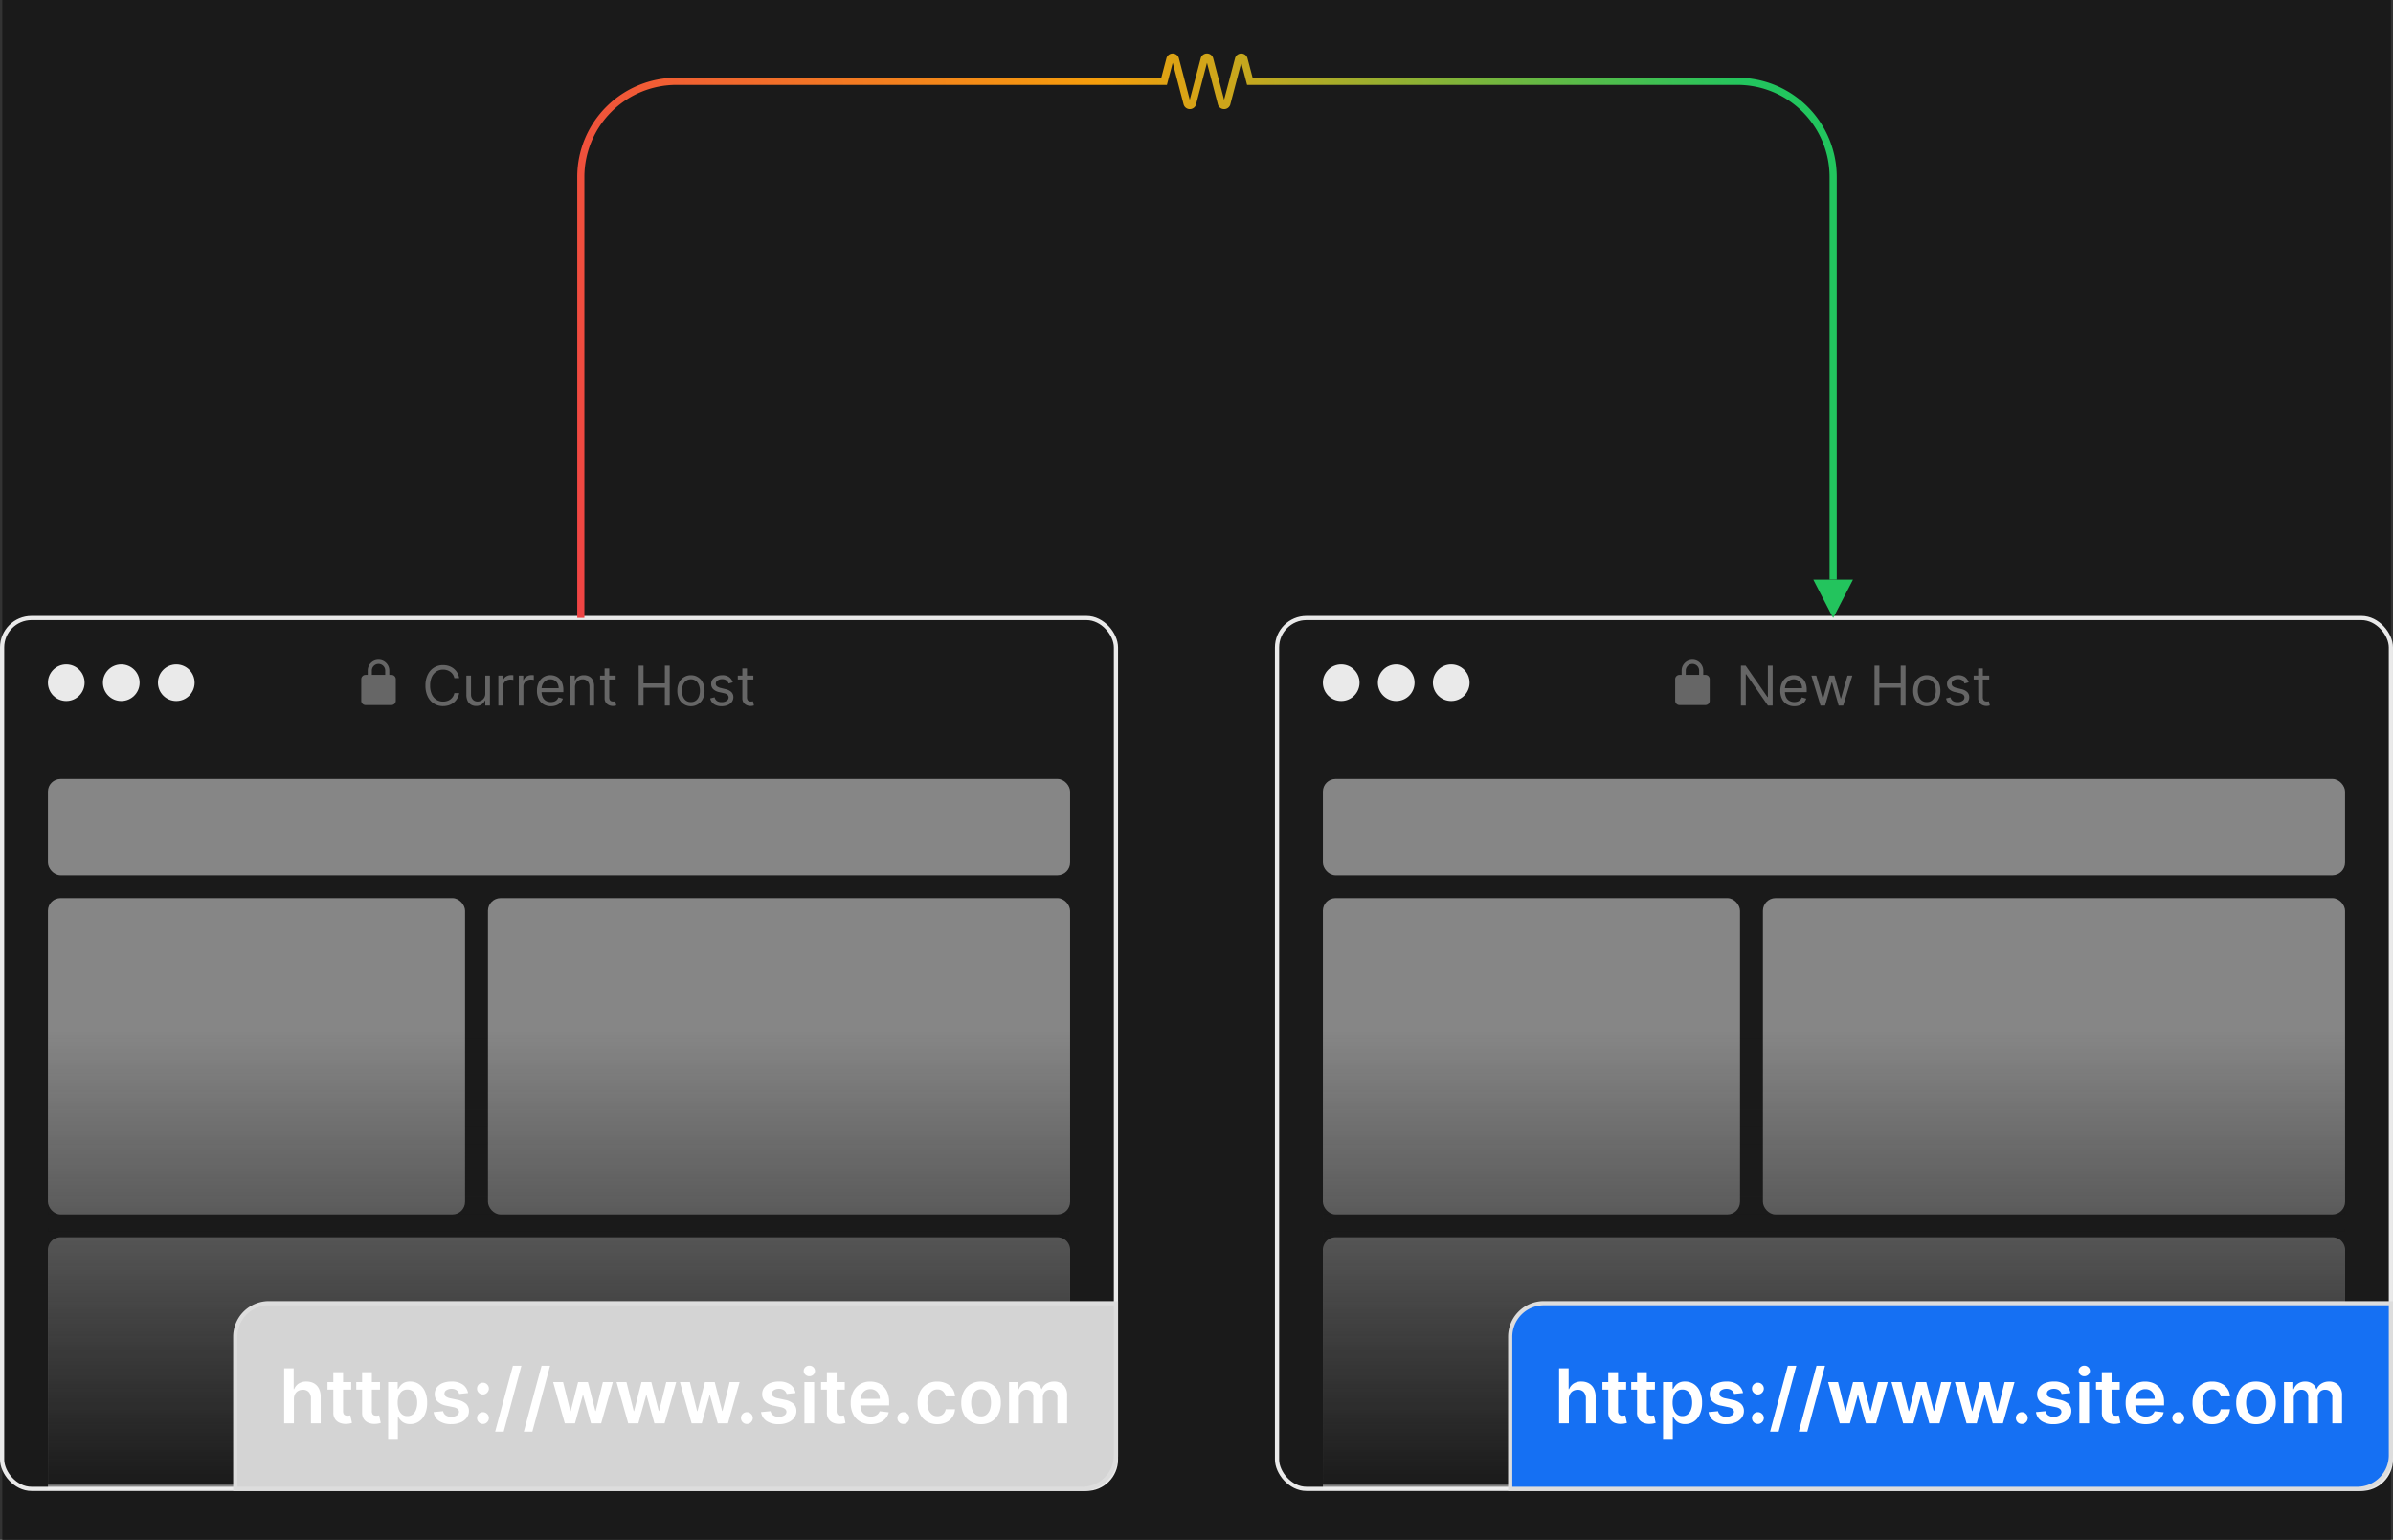<svg xmlns="http://www.w3.org/2000/svg" width="569" height="366.161" xmlns:v="https://vecta.io/nano"><rect width="100%" height="100%" fill="#333333" stroke="none"/><defs><linearGradient id="A" x1="1" y1=".919" x2="0" y2="1"><stop offset="0" stop-color="#22c55e"/><stop offset=".512" stop-color="#f59e0b"/><stop offset="1" stop-color="#ef4444"/></linearGradient><linearGradient id="B" x1=".5" x2=".5" y2="1"><stop offset="0" stop-color="#1a1a1a" stop-opacity="0"/><stop offset="1" stop-color="#1a1a1a"/></linearGradient><path id="C" d="M93.085 160.48h-.513v-1.027c0-1.417-1.149-2.566-2.566-2.566s-2.566 1.149-2.566 2.566v1.027h-.513a1.03 1.03 0 0 0-1.026 1.026v5.132a1.03 1.03 0 0 0 1.026 1.026h6.158a1.03 1.03 0 0 0 1.026-1.026v-5.132a1.03 1.03 0 0 0-1.026-1.026zm-1.488 0h-3.181v-1.027a1.59 1.59 0 1 1 3.182 0z"/><path id="D" d="M69.885 332.719v5.753h-2.317v-13.091h2.265v4.94h.118c.212-.537.584-.996 1.066-1.314a3.29 3.29 0 0 1 1.854-.481c.621-.014 1.234.133 1.78.429.511.29.923.727 1.182 1.254a4.37 4.37 0 0 1 .419 2.014v6.249h-2.317v-5.891c.036-.561-.145-1.115-.507-1.545a1.84 1.84 0 0 0-1.421-.552 2.24 2.24 0 0 0-1.1.263c-.32.175-.581.441-.752.763-.189.374-.282.79-.27 1.209zm13.623-4.065v1.79h-5.64v-1.79zm-4.249-2.352h2.317v9.22a1.44 1.44 0 0 0 .141.71c.082.153.216.272.378.335a1.48 1.48 0 0 0 .529.09 2.24 2.24 0 0 0 .4-.033q.182-.033.28-.054l.383 1.802q-.187.063-.527.14c-.274.057-.554.087-.834.09a3.73 3.73 0 0 1-1.565-.266c-.449-.182-.832-.496-1.1-.9-.285-.46-.424-.996-.4-1.537zm11.091 2.352v1.79h-5.64v-1.79zm-4.249-2.352h2.317v9.22a1.44 1.44 0 0 0 .141.71c.082.153.216.272.378.335a1.48 1.48 0 0 0 .529.09 2.24 2.24 0 0 0 .4-.033q.182-.033.28-.054l.383 1.802q-.187.063-.527.14c-.274.057-.554.087-.834.09a3.73 3.73 0 0 1-1.565-.266c-.449-.182-.832-.496-1.1-.9-.285-.46-.424-.996-.4-1.537zm6.187 15.852v-13.5h2.276v1.618h.138c.14-.27.307-.525.5-.76.242-.292.543-.53.882-.7.444-.21.932-.31 1.422-.291a3.77 3.77 0 0 1 2.052.579c.642.418 1.149 1.013 1.462 1.712a6.38 6.38 0 0 1 .539 2.767c.027.944-.154 1.882-.529 2.748-.308.701-.809 1.299-1.445 1.725a3.72 3.72 0 0 1-2.071.594 3.1 3.1 0 0 1-1.4-.281 2.77 2.77 0 0 1-.894-.681c-.201-.233-.375-.488-.518-.761h-.1v5.231zm2.271-8.591a4.71 4.71 0 0 0 .271 1.67 2.48 2.48 0 0 0 .786 1.116c.36.272.803.413 1.254.4a1.99 1.99 0 0 0 1.28-.412c.362-.298.633-.69.785-1.133.186-.527.276-1.082.267-1.641a4.65 4.65 0 0 0-.263-1.622c-.15-.437-.421-.823-.781-1.113a2.03 2.03 0 0 0-1.288-.4c-.452-.014-.896.123-1.262.389a2.39 2.39 0 0 0-.782 1.094c-.188.53-.278 1.09-.267 1.652zm16.737-2.311l-2.112.23c-.061-.219-.166-.423-.309-.6a1.61 1.61 0 0 0-.591-.454c-.285-.124-.594-.183-.905-.174a2.2 2.2 0 0 0-1.211.314c-.299.163-.485.476-.486.816-.008.269.111.526.321.694.319.225.685.375 1.07.441l1.672.353a4.27 4.27 0 0 1 2.076.954 2.26 2.26 0 0 1 .685 1.7 2.64 2.64 0 0 1-.539 1.633c-.387.491-.898.871-1.48 1.1a5.56 5.56 0 0 1-2.175.4 5 5 0 0 1-2.9-.759c-.717-.484-1.195-1.251-1.313-2.108l2.26-.215c.078.406.311.765.651 1a2.27 2.27 0 0 0 1.3.339 2.34 2.34 0 0 0 1.328-.337 1 1 0 0 0 .5-.839.88.88 0 0 0-.326-.695 2.28 2.28 0 0 0-1-.42l-1.676-.353c-.779-.119-1.506-.467-2.087-1a2.43 2.43 0 0 1-.674-1.771c-.013-.566.163-1.121.5-1.576.363-.468.847-.826 1.4-1.037a5.44 5.44 0 0 1 2.07-.362c.962-.054 1.916.204 2.719.736a3.1 3.1 0 0 1 1.232 1.99zm3.543 7.363a1.36 1.36 0 0 1-.994-.411 1.34 1.34 0 0 1-.412-.995 1.33 1.33 0 0 1 .412-.986c.261-.267.621-.416.995-.41a1.36 1.36 0 0 1 .984.41 1.34 1.34 0 0 1 .422.986 1.35 1.35 0 0 1-.2.707 1.49 1.49 0 0 1-.511.509 1.33 1.33 0 0 1-.696.19zm0-7.011a1.36 1.36 0 0 1-.995-.412 1.34 1.34 0 0 1-.412-.995 1.33 1.33 0 0 1 .413-.985c.261-.267.621-.416.995-.41a1.36 1.36 0 0 1 .984.41 1.34 1.34 0 0 1 .422.986 1.35 1.35 0 0 1-.2.707 1.49 1.49 0 0 1-.511.509 1.33 1.33 0 0 1-.696.19zm9.143-6.837l-4.218 15.674h-2.025l4.219-15.669zm6.817 0l-4.218 15.674h-2.026l4.219-15.669zm3.5 13.7l-2.774-9.813h2.363l1.723 6.9h.092l1.759-6.9h2.337l1.764 6.868h.092l1.7-6.868h2.363l-2.773 9.818h-2.414l-1.841-6.632h-.133l-1.841 6.632zm15.075 0l-2.777-9.818h2.363l1.723 6.9h.092l1.759-6.9h2.337l1.764 6.868h.092l1.7-6.868h2.369l-2.777 9.823h-2.414l-1.84-6.632h-.133l-1.841 6.632zm15.078.005l-2.777-9.818h2.363l1.723 6.9h.092l1.759-6.9h2.333l1.764 6.868h.092l1.7-6.868h2.363l-2.77 9.818h-2.414l-1.84-6.632h-.133l-1.841 6.632zm13.142.143a1.36 1.36 0 0 1-.995-.412 1.34 1.34 0 0 1-.412-.995 1.33 1.33 0 0 1 .412-.986c.261-.267.621-.416.995-.41a1.36 1.36 0 0 1 .984.41 1.34 1.34 0 0 1 .422.986 1.35 1.35 0 0 1-.2.707 1.49 1.49 0 0 1-.511.509 1.33 1.33 0 0 1-.695.191zm11.562-7.363l-2.111.23c-.061-.219-.166-.423-.309-.6a1.61 1.61 0 0 0-.591-.454c-.285-.124-.594-.183-.905-.174a2.2 2.2 0 0 0-1.211.314c-.299.163-.485.476-.486.816-.008.269.111.526.321.694.319.225.685.375 1.07.441l1.671.353a4.27 4.27 0 0 1 2.076.954 2.26 2.26 0 0 1 .685 1.7 2.64 2.64 0 0 1-.539 1.633c-.386.497-.898.881-1.482 1.113a5.56 5.56 0 0 1-2.175.4 5 5 0 0 1-2.9-.759c-.72-.488-1.197-1.259-1.311-2.121l2.26-.215c.078.406.311.765.651 1a2.27 2.27 0 0 0 1.3.339 2.34 2.34 0 0 0 1.328-.337 1 1 0 0 0 .5-.839.88.88 0 0 0-.326-.695 2.28 2.28 0 0 0-1-.42l-1.676-.353c-.779-.119-1.506-.467-2.087-1a2.43 2.43 0 0 1-.674-1.771c-.013-.566.163-1.121.5-1.576.363-.468.847-.826 1.4-1.037a5.44 5.44 0 0 1 2.078-.368c.962-.054 1.916.204 2.719.736a3.1 3.1 0 0 1 1.224 1.996zm2.117 7.22v-9.818h2.317v9.818zm1.172-11.209c-.352.006-.692-.127-.947-.37-.254-.226-.397-.55-.394-.889-.003-.339.141-.663.395-.888.254-.243.594-.375.945-.369.352-.007.693.126.947.37.253.226.396.549.393.888.003.339-.14.662-.393.888a1.33 1.33 0 0 1-.946.37zm8.426 1.391v1.79h-5.64v-1.79zm-4.254-2.352h2.317v9.22a1.44 1.44 0 0 0 .141.71c.082.153.216.272.378.335a1.48 1.48 0 0 0 .529.09 2.24 2.24 0 0 0 .4-.033q.182-.033.28-.054l.383 1.802q-.187.063-.527.14c-.274.057-.554.087-.834.09a3.73 3.73 0 0 1-1.565-.266c-.449-.182-.832-.496-1.1-.9-.285-.46-.424-.996-.4-1.537zm10.437 12.364a5 5 0 0 1-2.55-.619 4.15 4.15 0 0 1-1.645-1.754c-.401-.833-.599-1.75-.576-2.674-.02-.92.178-1.832.577-2.661a4.34 4.34 0 0 1 1.621-1.786 4.58 4.58 0 0 1 2.45-.642 5.02 5.02 0 0 1 1.714.287 3.97 3.97 0 0 1 1.433.9c.437.435.772.962.981 1.542a6.27 6.27 0 0 1 .357 2.23v.711h-8.049v-1.56h5.83a2.48 2.48 0 0 0-.283-1.188 2.09 2.09 0 0 0-.782-.819 2.24 2.24 0 0 0-1.169-.3c-.44-.01-.873.108-1.248.339a2.36 2.36 0 0 0-.833.893 2.57 2.57 0 0 0-.3 1.212v1.36a3.2 3.2 0 0 0 .311 1.467c.193.391.497.717.874.935a2.6 2.6 0 0 0 1.321.324c.31.004.619-.045.913-.143.264-.089.506-.235.709-.426a1.84 1.84 0 0 0 .454-.7l2.163.245a3.35 3.35 0 0 1-.779 1.49c-.404.438-.904.776-1.461.987-.649.244-1.339.363-2.033.35zm7.742-.051a1.36 1.36 0 0 1-.995-.412 1.34 1.34 0 0 1-.412-.995 1.33 1.33 0 0 1 .412-.986c.261-.267.621-.416.995-.41a1.36 1.36 0 0 1 .984.41 1.34 1.34 0 0 1 .422.986 1.35 1.35 0 0 1-.2.707 1.49 1.49 0 0 1-.511.509 1.33 1.33 0 0 1-.695.191zm8.085.051a4.73 4.73 0 0 1-2.521-.646 4.27 4.27 0 0 1-1.615-1.788c-.39-.82-.583-1.72-.565-2.628a5.82 5.82 0 0 1 .575-2.646 4.32 4.32 0 0 1 1.622-1.786 4.67 4.67 0 0 1 2.488-.644 4.88 4.88 0 0 1 2.121.439c.592.273 1.1.698 1.473 1.232a3.67 3.67 0 0 1 .63 1.857h-2.214c-.078-.453-.301-.869-.636-1.184a1.87 1.87 0 0 0-1.338-.475 2.1 2.1 0 0 0-1.248.38 2.46 2.46 0 0 0-.832 1.09 4.39 4.39 0 0 0-.3 1.7 4.56 4.56 0 0 0 .293 1.725 2.47 2.47 0 0 0 .831 1.101 2.09 2.09 0 0 0 1.256.386c.317.004.63-.065.917-.2.271-.13.506-.325.683-.568a2.17 2.17 0 0 0 .375-.9h2.214c-.044.657-.256 1.291-.616 1.842a3.63 3.63 0 0 1-1.445 1.26 4.78 4.78 0 0 1-2.148.453zm10.4 0c-.875.023-1.739-.197-2.497-.634a4.28 4.28 0 0 1-1.634-1.773 5.79 5.79 0 0 1-.578-2.655 5.83 5.83 0 0 1 .578-2.667c.363-.737.93-1.354 1.634-1.777.757-.437 1.619-.656 2.492-.634.873-.022 1.735.197 2.492.634.704.423 1.271 1.04 1.634 1.777a5.83 5.83 0 0 1 .578 2.667 5.79 5.79 0 0 1-.578 2.655 4.28 4.28 0 0 1-1.633 1.773c-.757.437-1.619.656-2.492.634zm.01-1.856c.473.017.937-.136 1.307-.431a2.59 2.59 0 0 0 .781-1.16 4.82 4.82 0 0 0 .26-1.626 4.85 4.85 0 0 0-.26-1.631c-.149-.453-.419-.856-.781-1.166a1.97 1.97 0 0 0-1.307-.435c-.478-.017-.947.137-1.322.435a2.6 2.6 0 0 0-.786 1.166 4.85 4.85 0 0 0-.26 1.631 4.82 4.82 0 0 0 .26 1.626c.15.452.422.853.786 1.16a2.02 2.02 0 0 0 1.318.431zm6.644 1.662v-9.818h2.21v1.667h.118c.187-.537.543-.999 1.014-1.317a2.95 2.95 0 0 1 1.691-.478 2.87 2.87 0 0 1 1.686.481c.458.32.798.782.968 1.314h.1a2.7 2.7 0 0 1 1.1-1.306 3.4 3.4 0 0 1 1.847-.489c.823-.031 1.622.278 2.209.856a3.39 3.39 0 0 1 .854 2.5v6.59h-2.307v-6.234a1.69 1.69 0 0 0-.487-1.337 1.74 1.74 0 0 0-1.193-.429c-.491-.028-.969.163-1.306.521-.322.375-.489.858-.468 1.351v6.128h-2.27v-6.326c.021-.451-.143-.89-.456-1.216a1.61 1.61 0 0 0-1.189-.458 1.69 1.69 0 0 0-.908.254 1.83 1.83 0 0 0-.653.71c-.168.328-.252.692-.244 1.06v5.976z"/></defs><g fill="#1a1a1a"><path d="M.543 0h567.956v366.161H.543z"/><g stroke="#eaeaea"><rect width="264.849" height="207.083" rx="7" x=".5" y="146.969"/><rect width="264.849" height="207.083" rx="7" x="303.65" y="146.969"/></g></g><path d="M436.732 137.827h-1.707V42.104c.005-5.813-2.302-11.39-6.413-15.5s-9.687-6.417-15.5-6.412H296.526l-1.382-5.258-2.623 9.972a1.52 1.52 0 0 1-1.457 1.047h0c-.662.006-1.251-.419-1.455-1.049l-.016-.054-2.6-9.914-2.622 9.968c-.21.626-.797 1.048-1.457 1.048s-1.247-.422-1.457-1.048l-.016-.054-2.6-9.913-1.38 5.255H160.87c-5.814-.006-11.391 2.3-15.502 6.411s-6.419 9.687-6.414 15.501v104.829h-1.7V42.104a23.6 23.6 0 0 1 23.616-23.62h115.262l1.24-4.713c.21-.626.797-1.048 1.457-1.048s1.247.422 1.457 1.048l.016.054 2.6 9.914 2.627-9.968c.204-.63.793-1.055 1.455-1.049h0c.663-.007 1.254.418 1.459 1.049l.017.056 2.6 9.913 2.627-9.969c.21-.626.797-1.048 1.457-1.048s1.247.422 1.457 1.048l.016.055 1.226 4.661h115.269a23.6 23.6 0 0 1 23.62 23.62z" fill="url(#A)"/><path d="M435.879 146.973l4.719-9.143h-9.439z" fill="#23c45d"/><g fill="#eaeaea"><circle cx="15.758" cy="162.337" r="4.36"/><circle cx="28.837" cy="162.337" r="4.36"/><circle cx="41.916" cy="162.337" r="4.36"/></g><g fill="#666"><use href="#C"/><path d="M109.189 161.247h-1.152a2.42 2.42 0 0 0-.355-.873c-.165-.246-.372-.461-.613-.634s-.513-.304-.8-.388a3.17 3.17 0 0 0-.91-.13 2.89 2.89 0 0 0-1.563.437c-.486.314-.871.76-1.11 1.287-.292.655-.433 1.368-.411 2.085-.022.717.119 1.43.411 2.085.24.527.626.973 1.113 1.286a2.89 2.89 0 0 0 1.563.437 3.17 3.17 0 0 0 .91-.13c.287-.084.557-.215.8-.388a2.45 2.45 0 0 0 .613-.636 2.44 2.44 0 0 0 .355-.871h1.149c-.077.46-.238.902-.474 1.305-.222.376-.512.708-.855.978a3.72 3.72 0 0 1-1.145.61 4.3 4.3 0 0 1-1.353.209c-.764.014-1.515-.193-2.165-.594a4.08 4.08 0 0 1-1.491-1.691 5.8 5.8 0 0 1-.543-2.6 5.8 5.8 0 0 1 .543-2.6 4.08 4.08 0 0 1 1.491-1.692c.65-.401 1.401-.607 2.164-.594a4.3 4.3 0 0 1 1.354.209 3.72 3.72 0 0 1 1.145.611 3.55 3.55 0 0 1 .855.975c.237.403.397.846.474 1.307zm6.205 3.623v-4.218h1.1v7.139h-1.1v-1.212h-.074c-.174.371-.443.689-.78.922-.395.265-.863.398-1.338.379a2.37 2.37 0 0 1-1.189-.296 2.03 2.03 0 0 1-.818-.893 3.37 3.37 0 0 1-.3-1.507v-4.532h1.1v4.459a1.74 1.74 0 0 0 .439 1.245c.29.309.699.478 1.122.464a1.88 1.88 0 0 0 .834-.209c.291-.146.538-.368.715-.641.204-.329.305-.713.289-1.1zm3.102 2.921v-7.139h1.059v1.078h.074c.133-.357.382-.659.706-.859a2.08 2.08 0 0 1 1.152-.33q.121 0 .3 0 .179 0 .274.014v1.115q-.056-.014-.253-.044a2.75 2.75 0 0 0-.416-.03c-.322-.006-.641.068-.927.216a1.65 1.65 0 0 0-.641.594 1.6 1.6 0 0 0-.235.862v4.523zm4.867 0v-7.139h1.059v1.078h.074c.133-.357.382-.659.706-.859a2.08 2.08 0 0 1 1.152-.33q.121 0 .3 0 .179 0 .274.014v1.115q-.056-.014-.253-.044a2.75 2.75 0 0 0-.416-.03c-.322-.006-.641.068-.927.216a1.65 1.65 0 0 0-.641.594 1.6 1.6 0 0 0-.235.862v4.523zm7.636.149a3.33 3.33 0 0 1-1.776-.462c-.499-.308-.898-.756-1.147-1.287-.278-.601-.415-1.259-.4-1.921-.014-.667.123-1.328.4-1.934a3.15 3.15 0 0 1 1.124-1.31 3.02 3.02 0 0 1 1.688-.471 3.38 3.38 0 0 1 1.1.186 2.74 2.74 0 0 1 .989.6 2.91 2.91 0 0 1 .711 1.1c.19.539.28 1.109.265 1.681v.469h-5.5v-.947h4.384a2.36 2.36 0 0 0-.239-1.078 1.84 1.84 0 0 0-.678-.748 1.91 1.91 0 0 0-1.033-.274c-.401-.01-.796.102-1.131.323a2.15 2.15 0 0 0-.732.838c-.17.343-.257.722-.255 1.105v.632c-.015.471.08.94.278 1.368a1.98 1.98 0 0 0 .783.85c.356.199.758.299 1.166.29a2.35 2.35 0 0 0 .783-.123 1.63 1.63 0 0 0 .606-.372c.176-.175.311-.386.395-.62l1.059.3a2.33 2.33 0 0 1-.562.945 2.7 2.7 0 0 1-.975.632c-.417.154-.859.23-1.303.223zm5.722-4.449v4.3h-1.1v-7.139h1.059v1.115h.093a2.05 2.05 0 0 1 .762-.875 2.38 2.38 0 0 1 1.319-.332 2.62 2.62 0 0 1 1.268.295 2.02 2.02 0 0 1 .845.892c.216.472.319.988.3 1.507v4.537h-1.1v-4.463a1.86 1.86 0 0 0-.437-1.312c-.313-.323-.751-.495-1.2-.471a1.9 1.9 0 0 0-.936.228c-.276.154-.501.384-.648.664-.162.327-.239.689-.225 1.054zm9.661-2.842v.929h-3.7v-.929zm-2.62-1.709h1.1v6.8c-.015.239.032.478.137.694a.67.67 0 0 0 .353.307 1.36 1.36 0 0 0 .457.077 1.73 1.73 0 0 0 .3-.021l.186-.035.223.985a2.41 2.41 0 0 1-.817.13 2.19 2.19 0 0 1-.908-.2 1.79 1.79 0 0 1-.74-.606c-.203-.305-.304-.665-.29-1.031zm8.101 8.851v-9.517h1.152v4.236h5.072v-4.236h1.152v9.517h-1.153v-4.259h-5.072v4.259zm12.428.144a3.1 3.1 0 0 1-2.826-1.744 4.33 4.33 0 0 1-.406-1.932c-.015-.671.123-1.337.406-1.946a3.1 3.1 0 0 1 2.826-1.751 3.1 3.1 0 0 1 2.826 1.749c.283.609.421 1.275.406 1.946a4.33 4.33 0 0 1-.406 1.934 3.1 3.1 0 0 1-2.826 1.744zm0-.985a1.88 1.88 0 0 0 1.208-.376 2.22 2.22 0 0 0 .7-.989c.155-.425.232-.875.228-1.328.004-.454-.073-.906-.228-1.333-.137-.392-.379-.738-.7-1-.346-.264-.773-.399-1.208-.381-.435-.018-.862.117-1.208.381-.321.262-.563.608-.7 1-.155.427-.232.879-.228 1.333a3.79 3.79 0 0 0 .228 1.328 2.22 2.22 0 0 0 .7.989 1.88 1.88 0 0 0 1.208.376zm9.958-4.7l-.985.279a1.9 1.9 0 0 0-.272-.481c-.13-.165-.296-.298-.485-.388-.246-.111-.515-.163-.785-.153-.385-.014-.765.09-1.089.3-.267.16-.431.448-.434.759a.78.78 0 0 0 .3.646c.279.194.596.328.929.395l1.059.26c.531.1 1.025.345 1.426.708a1.67 1.67 0 0 1 .469 1.224 1.82 1.82 0 0 1-.351 1.1 2.36 2.36 0 0 1-.984.757 3.56 3.56 0 0 1-1.458.279c-.635.024-1.262-.141-1.803-.474a2.1 2.1 0 0 1-.906-1.384l1.04-.26a1.44 1.44 0 0 0 .564.864c.325.205.705.306 1.089.288a2.04 2.04 0 0 0 1.219-.327c.274-.169.445-.465.453-.787.005-.236-.089-.463-.26-.625-.228-.196-.504-.327-.8-.379l-1.189-.279a2.81 2.81 0 0 1-1.437-.722 1.73 1.73 0 0 1-.457-1.228c-.005-.384.116-.76.345-1.069.242-.321.564-.572.934-.729a3.26 3.26 0 0 1 1.345-.265c.591-.034 1.177.129 1.665.464a2.51 2.51 0 0 1 .856 1.227zm4.886-1.6v.929h-3.7v-.929zm-2.619-1.707h1.1v6.8c-.015.239.032.478.137.694a.67.67 0 0 0 .353.307 1.36 1.36 0 0 0 .457.077 1.73 1.73 0 0 0 .3-.021l.184-.035.223.985a2.41 2.41 0 0 1-.823.129 2.19 2.19 0 0 1-.908-.2 1.79 1.79 0 0 1-.733-.608c-.203-.305-.304-.665-.29-1.031z"/></g><g fill="#f2f2f2"><rect width="243.051" height="22.888" rx="3" opacity=".5" x="11.398" y="185.225"/><rect width="99.182" height="75.204" rx="3" opacity=".5" x="11.398" y="213.563"/><rect width="138.419" height="75.204" rx="3" opacity=".5" x="116.03" y="213.563"/><path d="M14.398 294.216h237.051a3 3 0 0 1 3 3v56.945h0H11.398h0v-56.945a3 3 0 0 1 3-3z" opacity=".5"/></g><path fill="url(#B)" d="M11.398 245.17h243.051v107.901H11.398z"/><g fill="#eaeaea"><circle cx="318.91" cy="162.337" r="4.36"/><circle cx="331.989" cy="162.337" r="4.36"/><circle cx="345.068" cy="162.337" r="4.36"/></g><g fill="#666"><use href="#C" x="312.416"/><path d="M421.494 158.274v9.512h-1.115l-5.185-7.469h-.091v7.469h-1.152v-9.512h1.115l5.2 7.487h.093v-7.487zm5.146 9.66a3.33 3.33 0 0 1-1.777-.457c-.499-.307-.897-.752-1.147-1.282-.278-.601-.415-1.259-.4-1.921-.014-.667.123-1.328.4-1.934a3.15 3.15 0 0 1 1.124-1.31 3.02 3.02 0 0 1 1.688-.471 3.38 3.38 0 0 1 1.1.186 2.74 2.74 0 0 1 .989.6 2.91 2.91 0 0 1 .711 1.1c.191.539.281 1.109.266 1.681v.464h-5.5v-.947h4.384a2.36 2.36 0 0 0-.239-1.078 1.84 1.84 0 0 0-.678-.748 1.91 1.91 0 0 0-1.033-.274c-.401-.01-.796.102-1.131.323a2.15 2.15 0 0 0-.732.838c-.17.343-.257.722-.255 1.105v.632c-.013.472.084.94.284 1.368a1.98 1.98 0 0 0 .783.85c.356.199.758.299 1.166.29a2.35 2.35 0 0 0 .783-.123 1.63 1.63 0 0 0 .606-.372c.176-.175.311-.386.395-.62l1.059.3a2.33 2.33 0 0 1-.562.945 2.7 2.7 0 0 1-.975.632c-.419.155-.863.231-1.309.223zm6.242-.148l-2.174-7.134h1.152l1.542 5.462h.074l1.523-5.462h1.17l1.5 5.443h.074l1.551-5.443h1.152l-2.176 7.134h-1.076l-1.563-5.485h-.111l-1.561 5.485zm12.837 0v-9.512h1.152v4.236h5.072v-4.236h1.151v9.512h-1.151v-4.255h-5.072v4.255zm12.429.148a3.1 3.1 0 0 1-2.826-1.746 4.33 4.33 0 0 1-.406-1.932c-.015-.671.123-1.337.406-1.946a3.1 3.1 0 0 1 2.826-1.751 3.1 3.1 0 0 1 2.826 1.751c.283.609.421 1.275.406 1.946a4.33 4.33 0 0 1-.406 1.932 3.1 3.1 0 0 1-2.826 1.746zm0-.985a1.88 1.88 0 0 0 1.208-.376 2.22 2.22 0 0 0 .7-.989 3.79 3.79 0 0 0 .228-1.328c.004-.454-.073-.906-.228-1.333-.137-.392-.379-.738-.7-1-.346-.264-.773-.399-1.208-.381-.435-.018-.862.117-1.208.381-.321.262-.563.608-.7 1-.155.427-.232.879-.228 1.333a3.79 3.79 0 0 0 .228 1.328 2.22 2.22 0 0 0 .7.989 1.88 1.88 0 0 0 1.208.377zm9.958-4.7l-.985.279a1.9 1.9 0 0 0-.272-.481c-.13-.165-.296-.298-.485-.388-.246-.111-.515-.163-.785-.153-.385-.014-.765.09-1.089.3-.267.16-.431.448-.434.759a.78.78 0 0 0 .3.646c.279.194.596.328.929.395l1.059.26c.531.1 1.025.345 1.426.708a1.67 1.67 0 0 1 .466 1.227 1.82 1.82 0 0 1-.351 1.1 2.36 2.36 0 0 1-.978.762 3.56 3.56 0 0 1-1.458.279c-.636.023-1.265-.145-1.806-.481a2.1 2.1 0 0 1-.906-1.384l1.04-.26a1.44 1.44 0 0 0 .564.864c.325.205.705.306 1.089.288a2.04 2.04 0 0 0 1.22-.328c.274-.169.445-.465.453-.787.005-.236-.089-.463-.26-.625-.228-.196-.504-.327-.8-.379l-1.189-.279a2.81 2.81 0 0 1-1.437-.722 1.73 1.73 0 0 1-.457-1.228c-.006-.384.114-.759.341-1.068.242-.321.564-.572.934-.729a3.26 3.26 0 0 1 1.345-.265c.591-.034 1.177.129 1.665.464a2.51 2.51 0 0 1 .861 1.226zm4.886-1.6v.929h-3.698v-.929zm-2.62-1.709h1.1v6.8c-.015.239.032.478.137.694a.67.67 0 0 0 .353.307 1.36 1.36 0 0 0 .457.077 1.73 1.73 0 0 0 .3-.021l.186-.035.223.985a2.41 2.41 0 0 1-.817.13 2.19 2.19 0 0 1-.908-.2 1.79 1.79 0 0 1-.734-.608c-.203-.305-.304-.665-.29-1.031z"/></g><g fill="#f2f2f2"><rect width="243.051" height="22.888" rx="3" opacity=".5" x="314.55" y="185.225"/><rect width="99.182" height="75.204" rx="3" opacity=".5" x="314.55" y="213.563"/><rect width="138.419" height="75.204" rx="3" opacity=".5" x="419.182" y="213.563"/><path d="M317.55 294.216h237.051a3 3 0 0 1 3 3v56.945h0H314.55h0v-56.945a3 3 0 0 1 3-3z" opacity=".5"/></g><path fill="url(#B)" d="M314.55 245.17h243.051v107.901H314.55z"/><path d="M63.94 309.892h201.41 0v36.16a8 8 0 0 1-8 8H55.94h0v-36.16a8 8 0 0 1 8-8z" fill="#d4d4d4" stroke="#ddd"/><use href="#D" fill="#fff"/><path d="M367.09 309.892H568.5h0v36.16a8 8 0 0 1-8 8H359.09h0v-36.16a8 8 0 0 1 8-8z" fill="#1570f3" stroke="#ddd"/><use href="#D" x="303.15" fill="#fff"/></svg>
